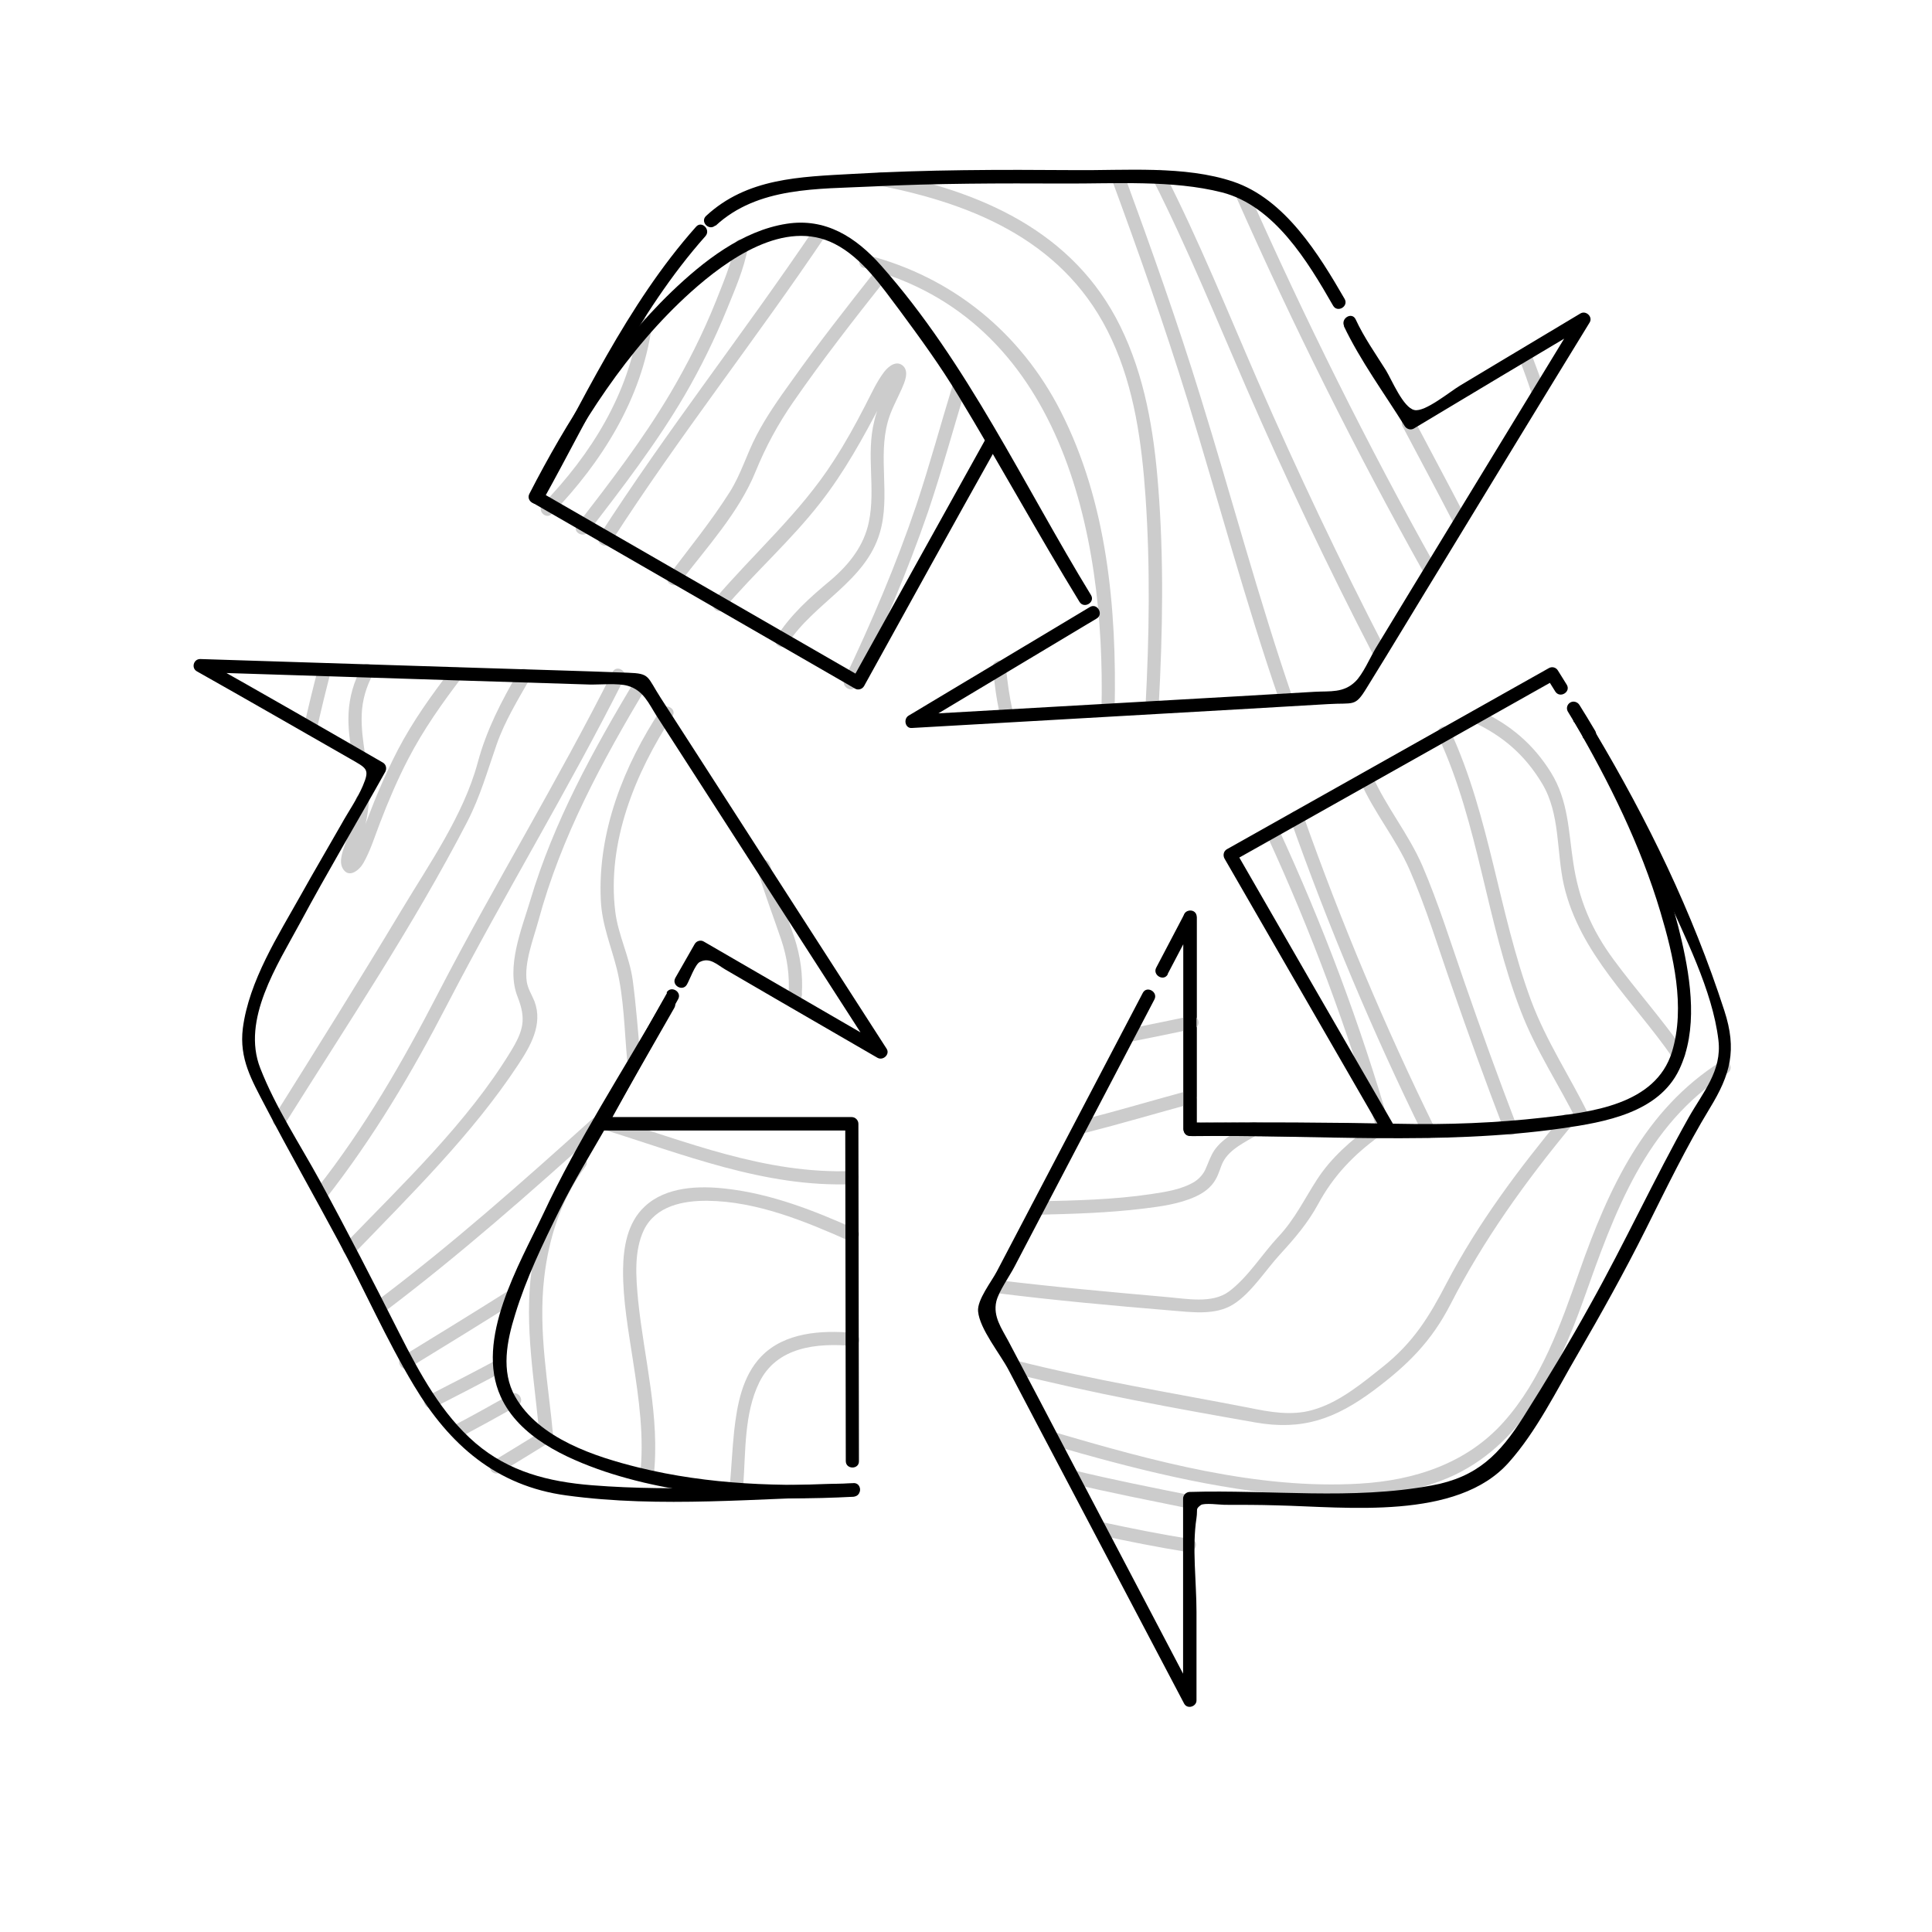 <?xml version="1.0" encoding="UTF-8"?><svg id="Layer_3" xmlns="http://www.w3.org/2000/svg" viewBox="0 0 72 72"><defs><style>.cls-1{fill:#ccc;}</style></defs><path d="M44.6,42.09c0-2.3,0-4.61,0-6.91,0-.33,0-.66,0-1s-.49-.32-.49,0c0,2.3,0,4.61,0,6.91,0,.33,0,.66,0,1s.49,.32,.49,0h0Z"/><g><path class="cls-1" d="M22.38,42.06c3.07,.95,6.12,2.2,9.38,2.07,.32-.01,.32-.51,0-.49-3.22,.13-6.23-1.11-9.25-2.05-.3-.09-.43,.38-.13,.48h0Z"/><path class="cls-1" d="M16.28,52.4c.82-.42,1.65-.85,2.46-1.28,.28-.15,.03-.58-.25-.43-.82,.44-1.64,.86-2.46,1.28-.28,.14-.03,.57,.25,.43h0Z"/><path class="cls-1" d="M16.18,52.45s.07-.03,.1-.05c.03-.02,.05-.04,.07-.06,.02-.02,.04-.05,.04-.08,.01-.03,.01-.07,0-.1,0-.03-.01-.06-.03-.09l-.04-.05s-.07-.05-.11-.06h-.07s-.09,0-.12,.02c-.03,.02-.07,.03-.1,.05-.03,.02-.05,.04-.07,.06-.02,.02-.04,.05-.04,.08-.01,.03-.01,.07,0,.1,0,.03,.01,.06,.03,.09l.04,.05s.07,.05,.11,.06h.07s.09,0,.12-.02h0Z"/><path class="cls-1" d="M12.14,44.67c1.79-2.29,3.2-4.67,4.53-7.24,2.12-4.09,4.52-8.02,6.59-12.14,.14-.28-.28-.53-.43-.25-2.04,4.06-4.41,7.93-6.5,11.97-1.34,2.59-2.73,5.01-4.54,7.31-.19,.25,.15,.6,.35,.35h0Z"/><path class="cls-1" d="M13.2,46.71c2.12-2.2,4.4-4.44,6.09-7,.48-.72,.95-1.53,.63-2.39-.1-.25-.25-.47-.29-.74-.1-.71,.25-1.59,.43-2.25,.85-3.15,2.38-5.96,4.04-8.74,.16-.27-.26-.52-.43-.25-1.57,2.63-3.03,5.27-3.91,8.22-.32,1.07-.91,2.48-.47,3.59,.32,.82,.23,1.24-.26,2.04-1.62,2.66-4.04,4.95-6.19,7.18-.22,.23,.13,.58,.35,.35h0Z"/><path class="cls-1" d="M29.88,37.07c.05-.73-.05-1.44-.28-2.14-.3-.9-.65-1.79-.91-2.71-.09-.31-.56-.18-.48,.13,.26,.9,.6,1.77,.9,2.66,.23,.68,.32,1.34,.28,2.05-.02,.32,.48,.32,.49,0h0Z"/><path class="cls-1" d="M29.86,37.31c0-.08,.01-.16,.02-.24,0-.03,0-.07-.02-.1,0-.03-.03-.06-.05-.08-.02-.02-.05-.04-.08-.05-.03-.02-.06-.02-.1-.02h-.07s-.08,.04-.11,.07l-.04,.05s-.03,.08-.03,.12c0,.08-.01,.16-.02,.24,0,.03,0,.07,.02,.1,0,.03,.03,.06,.05,.08,.02,.02,.05,.04,.08,.05,.03,.02,.06,.02,.1,.02h.07s.08-.04,.11-.07l.04-.05s.03-.08,.03-.12h0Z"/><path class="cls-1" d="M15.24,50.98c1.36-.83,2.72-1.67,4.07-2.52,.27-.17,.02-.6-.25-.43-1.35,.85-2.71,1.69-4.07,2.52-.27,.17-.02,.59,.25,.43h0Z"/><path class="cls-1" d="M23.87,39.48c-.09-.98-.16-1.98-.29-2.95-.12-.88-.54-1.67-.65-2.55-.32-2.58,.74-5.17,2.13-7.29,.18-.27-.25-.51-.43-.25-1.38,2.09-2.36,4.55-2.24,7.1,.04,.92,.38,1.7,.6,2.58,.26,1.06,.28,2.26,.38,3.36,.03,.31,.52,.32,.49,0h0Z"/><path class="cls-1" d="M14.27,48.93c2.84-2.14,5.5-4.49,8.14-6.87,.24-.21-.11-.56-.35-.35-2.61,2.35-5.23,4.68-8.04,6.79-.25,.19,0,.62,.25,.43h0Z"/><path class="cls-1" d="M10.62,41.88c2.32-3.7,4.78-7.37,6.79-11.25,.49-.95,.75-1.89,1.1-2.89,.3-.86,.79-1.66,1.24-2.45,.16-.28-.27-.52-.43-.25-.64,1.1-1.19,2.16-1.52,3.39-.53,1.96-1.82,3.79-2.85,5.51-1.55,2.58-3.15,5.14-4.75,7.69-.17,.27,.26,.52,.43,.25h0Z"/><path class="cls-1" d="M11.86,24.89c-.19,.73-.37,1.45-.53,2.19-.03,.13,.04,.27,.17,.3,.12,.03,.28-.04,.3-.17,.16-.73,.34-1.46,.53-2.19,.08-.31-.4-.44-.48-.13h0Z"/><path class="cls-1" d="M13.25,29.82c-.03,.55-.17,1.05-.36,1.56-.09,.27-.28,.7-.12,.98,.23,.41,.64,.05,.78-.21,.26-.46,.42-.99,.61-1.48,.31-.81,.65-1.61,1.05-2.38,.57-1.1,1.27-2.09,2.02-3.07,.19-.25-.24-.5-.43-.25-.73,.95-1.41,1.9-1.97,2.97-.43,.83-.8,1.69-1.13,2.56-.12,.32-.24,.64-.37,.95-.08,.19-.21,.38-.28,.57,0,0-.03,.04-.03,.04,0-.04,.1,.1,.19,.04,.02-.01,.05-.25,.06-.28,.04-.14,.09-.27,.14-.41,.19-.52,.31-1.04,.34-1.59,.02-.32-.48-.32-.49,0h0Z"/><path class="cls-1" d="M13.48,24.86c-.29,.53-.46,1.11-.49,1.72-.03,.55,.06,1.1,.14,1.64,.02,.13,.19,.2,.3,.17,.14-.04,.19-.17,.17-.3-.07-.48-.14-.97-.12-1.46,.02-.54,.17-1.05,.43-1.52,.15-.28-.27-.53-.43-.25h0Z"/><path class="cls-1" d="M27.7,55.34c.09-1.24,.03-2.66,.59-3.81,.65-1.34,2.15-1.49,3.49-1.37,.32,.03,.32-.47,0-.49-1.17-.1-2.54-.02-3.41,.88-.71,.74-.9,1.8-1.01,2.78-.07,.67-.1,1.35-.16,2.02-.02,.32,.47,.32,.49,0h0Z"/><path class="cls-1" d="M18.63,54.88c.58-.35,1.17-.71,1.75-1.07,.11-.07,.16-.22,.09-.34s-.22-.16-.34-.09c-.58,.36-1.16,.71-1.75,1.07-.11,.07-.16,.22-.09,.34s.22,.16,.34,.09h0Z"/><path class="cls-1" d="M24.36,55.02c.25-2.21-.36-4.39-.58-6.57-.08-.85-.16-1.83,.22-2.62,.44-.89,1.46-1.09,2.37-1.08,1.83,.02,3.63,.76,5.27,1.49,.29,.13,.54-.3,.25-.43-1.53-.69-3.14-1.32-4.82-1.51-1.02-.12-2.25-.08-3.04,.66-.65,.6-.8,1.52-.81,2.36-.01,1.14,.2,2.27,.37,3.39,.22,1.42,.43,2.87,.26,4.31-.04,.32,.46,.31,.49,0h0Z"/><path class="cls-1" d="M17.17,53.55c.71-.38,1.42-.77,2.13-1.17,.28-.16,.03-.58-.25-.43-.71,.4-1.41,.79-2.13,1.17-.28,.15-.03,.58,.25,.43h0Z"/><path class="cls-1" d="M20.62,53.57c-.18-2-.57-3.93-.34-5.95,.17-1.49,.64-2.94,1.54-4.15,.19-.25-.24-.5-.43-.25-.9,1.2-1.38,2.64-1.58,4.12-.28,2.11,.12,4.13,.3,6.23,.03,.31,.52,.32,.49,0h0Z"/></g><g><path class="cls-1" d="M32.74,6.91c3.66,.71,7.04,2.16,8.69,5.74,.85,1.84,1.12,3.86,1.26,5.85,.18,2.61,.14,5.22,0,7.83-.02,.32,.48,.32,.49,0,.15-2.74,.2-5.5-.02-8.24-.16-2.04-.5-4.08-1.41-5.93-1.74-3.54-5.2-5.03-8.88-5.74-.31-.06-.44,.42-.13,.48h0Z"/><path class="cls-1" d="M42.97,6.7c1.28,2.53,2.35,5.16,3.48,7.76,1.47,3.38,3.05,6.7,4.74,9.97,.15,.28,.57,.03,.43-.25-1.69-3.27-3.27-6.6-4.74-9.97-1.13-2.6-2.19-5.23-3.48-7.76-.14-.28-.57-.03-.43,.25h0Z"/><path class="cls-1" d="M30.36,8.5c-2.61,3.87-5.51,7.55-8.03,11.47-.17,.27,.26,.52,.43,.25,2.52-3.93,5.43-7.6,8.03-11.47,.18-.26-.25-.51-.43-.25h0Z"/><path class="cls-1" d="M41.42,6.65c1.01,2.74,1.98,5.49,2.84,8.27,1.15,3.74,2.15,7.51,3.43,11.21,.1,.3,.58,.17,.48-.13-1.27-3.7-2.27-7.47-3.43-11.21-.86-2.79-1.84-5.54-2.84-8.27-.11-.3-.59-.17-.48,.13h0Z"/><path class="cls-1" d="M27.39,9.09c-.13,.74-.45,1.47-.72,2.16-.47,1.17-1.04,2.3-1.68,3.39-1.03,1.74-2.26,3.34-3.49,4.93-.19,.25,.24,.5,.43,.25,1.26-1.64,2.53-3.29,3.58-5.08,.6-1.03,1.12-2.09,1.57-3.19,.3-.74,.65-1.53,.79-2.32,.06-.31-.42-.44-.48-.13h0Z"/><path class="cls-1" d="M23.81,12.04c-.36,2.62-1.78,4.89-3.59,6.76-.22,.23,.13,.58,.35,.35,1.86-1.93,3.34-4.28,3.72-6.98,.04-.31-.43-.45-.48-.13h0Z"/><path class="cls-1" d="M46.07,7.34c2.12,4.79,4.45,9.47,7.01,14.04,.16,.28,.58,.03,.43-.25-2.56-4.57-4.89-9.26-7.01-14.04-.13-.29-.55-.04-.43,.25h0Z"/><path class="cls-1" d="M32.64,10.07c-1.07,1.36-2.14,2.72-3.14,4.13-.47,.65-.94,1.32-1.31,2.03s-.57,1.43-.99,2.1c-.69,1.09-1.51,2.1-2.29,3.13-.19,.25,.24,.5,.43,.25,.99-1.3,2.2-2.61,2.82-4.14,.38-.93,.83-1.76,1.41-2.6,1.08-1.56,2.25-3.06,3.43-4.55,.19-.25-.15-.6-.35-.35h0Z"/><path class="cls-1" d="M31.9,25.55c1-2.11,1.92-4.25,2.68-6.46,.52-1.54,.95-3.11,1.42-4.66,.09-.3-.38-.44-.48-.13-.46,1.5-.87,3.02-1.37,4.52-.75,2.22-1.67,4.37-2.68,6.49-.14,.29,.29,.54,.43,.25h0Z"/><path class="cls-1" d="M52.27,15.89c.64,1.21,1.29,2.42,1.92,3.64,.15,.28,.57,.03,.43-.25-.63-1.22-1.28-2.42-1.92-3.64-.15-.28-.58-.03-.43,.25h0Z"/><path class="cls-1" d="M29.35,23.99c.99-1.53,2.91-2.32,3.44-4.14,.4-1.36-.08-2.79,.3-4.15,.12-.43,.34-.81,.52-1.22,.1-.23,.27-.61,.06-.83-.25-.25-.56,0-.72,.21-.29,.38-.49,.84-.71,1.26-.36,.7-.74,1.39-1.17,2.05-1.24,1.94-2.97,3.44-4.45,5.18-.2,.24,.14,.59,.35,.35,1.15-1.36,2.5-2.55,3.59-3.95,.91-1.16,1.61-2.44,2.29-3.74,.1-.2,.21-.4,.32-.59,.02-.03,.27-.35,.26-.37,0,0-.13-.06-.18-.03-.09,.05-.23,.54-.29,.66-.16,.33-.3,.66-.38,1.02-.31,1.24,.06,2.51-.2,3.75-.18,.89-.74,1.59-1.42,2.17-.77,.64-1.49,1.28-2.03,2.13-.17,.27,.25,.52,.43,.25h0Z"/><path class="cls-1" d="M57.56,14.55c-.14-.42-.29-.83-.45-1.25-.05-.12-.17-.22-.3-.17-.12,.04-.22,.17-.17,.3,.16,.41,.31,.83,.45,1.25,.04,.12,.17,.22,.3,.17,.12-.04,.22-.17,.17-.3h0Z"/><path class="cls-1" d="M32.21,9.98c7.32,1.89,8.99,9.84,8.84,16.45,0,.32,.49,.32,.49,0,.08-3.76-.28-7.72-2.02-11.12-1.49-2.91-4.02-4.98-7.19-5.8-.31-.08-.44,.4-.13,.48h0Z"/><path class="cls-1" d="M37,24.87c.06,.59,.13,1.19,.27,1.77,.03,.13,.18,.21,.3,.17,.13-.04,.2-.17,.17-.3-.12-.54-.2-1.09-.25-1.64-.01-.13-.1-.25-.25-.25-.12,0-.26,.11-.25,.25h0Z"/></g><g><path class="cls-1" d="M39.15,53.84c3.03,.88,6.13,1.68,9.29,1.91,1.84,.13,3.8,.06,5.52-.67,2.74-1.17,4.1-3.97,5.05-6.63,1.15-3.24,2.3-6.53,5.37-8.46,.27-.17,.02-.6-.25-.43-2.85,1.8-4.19,4.75-5.27,7.82-.69,1.96-1.41,4.03-2.82,5.61-1.38,1.55-3.33,2.18-5.36,2.3-3.84,.23-7.75-.85-11.4-1.92-.31-.09-.44,.39-.13,.48h0Z"/><path class="cls-1" d="M48.09,30.53c1.42,4.01,3.07,7.94,4.95,11.76,.14,.29,.57,.04,.43-.25-1.86-3.78-3.49-7.67-4.9-11.65-.11-.3-.58-.17-.48,.13h0Z"/><path class="cls-1" d="M40.44,42.22c1.33-.34,2.65-.73,3.97-1.09,.31-.08,.18-.56-.13-.48-1.33,.36-2.64,.75-3.97,1.09-.31,.08-.18,.56,.13,.48h0Z"/><path class="cls-1" d="M47.2,31.1c1.65,3.57,3.02,7.26,4.12,11.03,.09,.31,.57,.18,.48-.13-1.1-3.82-2.5-7.54-4.17-11.15-.13-.29-.56-.04-.43,.25h0Z"/><path class="cls-1" d="M38.67,45.27c1.32-.03,2.64-.07,3.95-.23,.65-.08,1.32-.17,1.92-.44,.31-.14,.59-.34,.76-.64,.13-.22,.19-.49,.28-.66,.25-.48,.83-.74,1.3-1.02,.27-.16,.03-.59-.25-.43-.47,.28-1.04,.54-1.37,1.01-.15,.22-.22,.46-.33,.7-.07,.17-.22,.36-.43,.49-.47,.28-1.07,.37-1.6,.45-1.4,.21-2.83,.24-4.24,.27-.32,0-.32,.5,0,.49h0Z"/><path class="cls-1" d="M37.76,51.18c2.97,.75,6,1.3,9.02,1.83,1.76,.31,2.98-.13,4.41-1.19,1.27-.95,2.15-1.82,2.87-3.22,1.23-2.4,2.79-4.57,4.51-6.65,.2-.24-.15-.6-.35-.35-1.61,1.95-3.14,3.98-4.31,6.22-.66,1.27-1.24,2.21-2.38,3.12-.78,.62-1.64,1.34-2.63,1.61-.78,.22-1.59,.07-2.37-.09-2.89-.56-5.79-1.03-8.64-1.75-.31-.08-.44,.4-.13,.48h0Z"/><path class="cls-1" d="M37.14,48.19c2.16,.27,4.34,.47,6.52,.65,.75,.06,1.63,.19,2.3-.23s1.19-1.26,1.74-1.86,1.04-1.17,1.43-1.89c.56-1.03,1.3-1.81,2.25-2.5,.25-.19,0-.61-.25-.43-.78,.57-1.52,1.21-2.05,2.03-.48,.74-.82,1.47-1.44,2.13-.6,.64-1.13,1.51-1.84,2.04-.62,.46-1.57,.27-2.28,.21-2.13-.19-4.26-.38-6.39-.64-.32-.04-.31,.46,0,.49h0Z"/><path class="cls-1" d="M50.7,29.13c.51,1.16,1.32,2.12,1.83,3.28,.61,1.39,1.05,2.85,1.55,4.28,.63,1.82,1.29,3.64,1.98,5.44,.11,.29,.59,.17,.48-.13-.69-1.8-1.35-3.62-1.98-5.44-.5-1.44-.95-2.89-1.55-4.29-.52-1.2-1.35-2.19-1.88-3.39-.13-.29-.56-.04-.43,.25h0Z"/><path class="cls-1" d="M42.1,38.83c.8-.16,1.6-.32,2.39-.49,.13-.03,.21-.18,.17-.3-.04-.14-.17-.2-.3-.17-.8,.17-1.6,.33-2.39,.49-.13,.03-.21,.18-.17,.3,.04,.14,.17,.2,.3,.17h0Z"/><path class="cls-1" d="M53.62,27.49c1.5,3.26,1.77,6.87,3.06,10.2,.56,1.46,1.41,2.72,2.1,4.11,.14,.29,.57,.04,.43-.25-.71-1.44-1.58-2.74-2.15-4.26-1.22-3.3-1.53-6.84-3.01-10.05-.13-.29-.56-.04-.43,.25h0Z"/><path class="cls-1" d="M53.6,27.45s.01,.03,.02,.04c.02,.03,.04,.05,.06,.07,.02,.02,.05,.04,.08,.04,.03,.01,.07,.01,.1,0,.03,0,.06-.01,.09-.03l.05-.04s.05-.07,.06-.11v-.07s0-.09-.02-.12c0-.01-.01-.03-.02-.04-.02-.03-.04-.05-.06-.07-.02-.02-.05-.04-.08-.04-.03-.01-.07-.01-.1,0-.03,0-.06,.01-.09,.03l-.05,.04s-.05,.07-.06,.11v.07s0,.09,.02,.12h0Z"/><path class="cls-1" d="M62.76,39.16c-.82-1.18-1.77-2.24-2.62-3.39s-1.31-2.28-1.51-3.63c-.18-1.18-.18-2.3-.83-3.35s-1.52-1.79-2.65-2.31c-.29-.13-.54,.29-.25,.43,1.12,.52,1.94,1.24,2.57,2.29,.68,1.13,.53,2.53,.81,3.78,.59,2.57,2.6,4.33,4.05,6.43,.18,.26,.61,.01,.43-.25h0Z"/><path class="cls-1" d="M40.92,57.2c1.11,.24,2.22,.46,3.34,.64,.31,.05,.45-.43,.13-.48-1.12-.18-2.23-.4-3.34-.64-.31-.07-.44,.41-.13,.48h0Z"/><path class="cls-1" d="M39.91,55.28c1.45,.35,2.91,.63,4.37,.93,.31,.06,.44-.41,.13-.48-1.46-.29-2.92-.58-4.37-.93-.31-.07-.44,.4-.13,.48h0Z"/></g><path d="M59.01,27.49c1.11,1.86,2.14,3.71,3.01,5.69,.75,1.7,1.8,3.72,2.02,5.58,.14,1.15-.58,1.95-1.11,2.89-1.28,2.28-2.38,4.67-3.66,6.96-.79,1.43-1.63,2.82-2.5,4.2-.88,1.38-1.71,2.24-3.42,2.55-2.96,.55-6.02,.15-9.01,.24-.13,0-.25,.11-.25,.25v7.52l.46-.12c-1.26-2.4-2.52-4.8-3.78-7.2-.67-1.28-1.35-2.56-2.02-3.85-.39-.74-.78-1.48-1.17-2.22-.25-.47-.58-.92-.45-1.48,.09-.38,.5-.95,.68-1.3,1.74-3.32,3.47-6.63,5.21-9.95,.15-.28-.28-.53-.43-.25-1.81,3.46-3.63,6.92-5.44,10.38-.19,.37-.74,1.06-.7,1.49,.06,.66,.82,1.58,1.14,2.19,.78,1.48,1.55,2.96,2.33,4.43,1.4,2.67,2.81,5.33,4.21,8,.12,.22,.46,.11,.46-.12v-3.3c0-1.11-.17-2.4,0-3.5,.05-.34-.05-.32,.16-.48,.12-.09,.74-.01,.88-.01,.65,0,1.29,0,1.94,.02,2.62,.06,6.72,.57,8.65-1.59,1.04-1.16,1.79-2.7,2.58-4.05,.88-1.52,1.74-3.06,2.53-4.64s1.51-3.07,2.39-4.52c.77-1.26,1.02-2.17,.54-3.64-1.19-3.67-2.85-7.09-4.82-10.39-.16-.27-.59-.02-.43,.25h0Z"/><path d="M58.43,26.52c.2,.32,.39,.65,.59,.97,.07,.11,.23,.16,.34,.09s.16-.22,.09-.34c-.19-.32-.39-.65-.59-.97-.07-.11-.22-.16-.34-.09s-.16,.22-.09,.34h0Z"/><path d="M43.52,36.29c.35-.66,.69-1.32,1.04-1.98l-.46-.12c0,2.63,0,5.25,0,7.88,0,.13,.11,.25,.25,.25,2.47,.02,4.95,.04,7.42,.05,.19,0,.31-.21,.21-.37-1.98-3.42-3.95-6.84-5.92-10.26l-.09,.34c4-2.25,8-4.5,12-6.75l-.34-.09,.33,.53c.17,.27,.59,.02,.43-.25l-.33-.53c-.07-.12-.22-.16-.34-.09-4,2.25-8,4.5-12,6.75-.12,.07-.15,.22-.09,.34,1.97,3.42,3.95,6.84,5.92,10.26l.21-.37c-2.47-.02-4.95-.04-7.42-.05l.25,.25c0-2.63,0-5.25,0-7.88,0-.24-.34-.35-.46-.12l-1.04,1.98c-.15,.28,.28,.53,.43,.25h0Z"/><path d="M58.67,26.91c1.3,2.24,2.47,4.59,3.21,7.08,.48,1.61,.94,3.54,.43,5.21-.61,1.98-3.03,2.25-4.8,2.45s-3.57,.27-5.37,.23c-2.57-.05-5.14-.07-7.71-.03-.32,0-.32,.5,0,.49,4.58-.06,9.23,.36,13.78-.29,1.6-.23,3.6-.58,4.37-2.19,.7-1.47,.44-3.29,.09-4.81-.68-2.97-2.06-5.76-3.58-8.38-.16-.28-.59-.03-.43,.25h0Z"/><path d="M31.78,55.28c-3.23,.06-6.5,.33-9.73,.07-1.61-.13-3.08-.5-4.33-1.57s-2.08-2.6-2.82-4.06c-.97-1.92-1.95-3.83-2.98-5.72-.75-1.37-1.65-2.73-2.22-4.19-.71-1.81,.64-3.85,1.48-5.41,1.02-1.9,2.13-3.76,3.18-5.64,.06-.12,.03-.27-.09-.34-2.23-1.29-4.46-2.57-6.7-3.83l-.12,.46c3.14,.1,6.27,.2,9.41,.3,1.7,.05,3.4,.11,5.1,.16,.39,.01,1.07-.06,1.44,.05,.58,.17,.77,.65,1.07,1.12,.53,.82,1.05,1.63,1.58,2.45,2.19,3.4,4.38,6.8,6.57,10.2l.34-.34c-2.24-1.3-4.49-2.6-6.73-3.9-.11-.07-.27-.03-.34,.09-.24,.42-.48,.84-.72,1.26-.16,.28,.27,.53,.43,.25,.1-.17,.31-.76,.48-.84,.37-.19,.64,.1,.95,.28,.63,.37,1.26,.73,1.89,1.1,1.26,.73,2.52,1.46,3.78,2.19,.21,.12,.48-.13,.34-.34-2.28-3.54-4.55-7.07-6.83-10.61-.53-.82-1.05-1.63-1.58-2.45s-.39-.92-1.23-.95c-1.85-.07-3.71-.12-5.56-.18-3.46-.11-6.92-.22-10.38-.33-.25,0-.34,.34-.12,.46,1.9,1.07,3.79,2.16,5.68,3.24,.66,.38,.77,.39,.5,1.03-.21,.49-.54,.96-.8,1.43-.5,.88-1.01,1.74-1.5,2.62-.85,1.52-1.94,3.21-2.17,4.98-.14,1.14,.33,1.93,.84,2.91,.88,1.69,1.82,3.34,2.72,5.02,.96,1.78,1.78,3.66,2.82,5.39,1.32,2.2,3.07,3.74,5.68,4.09,3.51,.48,7.16,.1,10.7,.03,.32,0,.32-.5,0-.49h0Z"/><path d="M24.86,37c-.89,1.58-1.78,3.17-2.65,4.76-.09,.16,.02,.37,.21,.37,3.11,0,6.22,0,9.33,0l-.25-.25,.02,12.57c0,.32,.5,.32,.49,0l-.02-12.57c0-.13-.11-.25-.25-.25-3.11,0-6.22,0-9.33,0l.21,.37c.88-1.59,1.76-3.18,2.65-4.76,.16-.28-.27-.53-.43-.25h0Z"/><path d="M31.78,55.28c-2.66,.14-5.38,.05-7.98-.59-1.62-.4-3.72-1.08-4.6-2.64-.54-.95-.31-2.08,0-3.07,.41-1.34,1.03-2.63,1.65-3.88,.54-1.09,1.19-2.14,1.79-3.19,.83-1.45,1.66-2.9,2.49-4.35,.16-.28-.27-.53-.43-.25-1.5,2.62-3.18,5.2-4.46,7.94-.89,1.88-2.55,4.67-1.58,6.8,.68,1.5,2.41,2.29,3.88,2.79,2.95,.98,6.18,1.1,9.26,.94,.32-.02,.32-.51,0-.49h0Z"/><path d="M20.14,18.67c1.46-2.84,3.22-5.64,5.61-7.79,1.34-1.2,3.49-2.75,5.36-1.79,1.02,.52,1.75,1.59,2.42,2.48,.76,1.03,1.52,2.07,2.18,3.17,1.54,2.54,2.97,5.16,4.52,7.69,.17,.27,.59,.02,.43-.25-2.51-4.1-4.61-8.66-7.82-12.28-.94-1.06-2.07-1.79-3.53-1.56-1.66,.26-3.11,1.41-4.28,2.53-2.22,2.14-3.9,4.81-5.3,7.53-.15,.28,.28,.53,.43,.25h0Z"/><path d="M50.08,12.15c.62,1.3,1.51,2.51,2.27,3.73,.07,.11,.22,.16,.34,.09,2.15-1.29,4.3-2.58,6.46-3.86l-.34-.34c-1.63,2.68-3.27,5.36-4.9,8.04-.88,1.45-1.77,2.9-2.65,4.36-.2,.34-.47,.96-.75,1.23-.44,.43-.94,.35-1.5,.38-.97,.06-1.94,.11-2.91,.17-4.04,.23-8.08,.46-12.11,.69l.12,.46c2.25-1.35,4.51-2.7,6.76-4.05,.27-.16,.02-.59-.25-.43-2.25,1.35-4.51,2.7-6.76,4.05-.2,.12-.13,.48,.12,.46,4.2-.24,8.4-.48,12.6-.72,.97-.06,1.94-.11,2.91-.17s1,.12,1.44-.6c.98-1.58,1.93-3.17,2.9-4.75,1.8-2.96,3.6-5.92,5.41-8.87,.13-.21-.13-.46-.34-.34-1,.6-1.99,1.19-2.99,1.79-.5,.3-1,.6-1.5,.9-.37,.22-1.31,1-1.7,.91-.42-.09-.84-1.12-1.06-1.48-.39-.62-.82-1.23-1.13-1.9-.14-.29-.56-.04-.43,.25h0Z"/><path d="M26.66,8.42c1.58-1.47,3.82-1.37,5.84-1.47,2.38-.12,4.77-.12,7.16-.11,1.89,.01,4.03-.14,5.88,.33,1.95,.5,3.2,2.58,4.14,4.22,.16,.28,.59,.03,.43-.25-.96-1.66-2.22-3.72-4.15-4.37-1.81-.61-4.04-.41-5.92-.43-2.75-.02-5.5-.02-8.24,.14-1.99,.11-3.96,.15-5.49,1.57-.23,.22,.12,.57,.35,.35h0Z"/><path d="M36.76,16.31c-1.67,3-3.34,6.01-5,9.01l.34-.09c-3.99-2.3-7.98-4.6-11.97-6.9l.09,.34c1.86-3.34,3.51-6.99,6.07-9.87,.21-.24-.14-.59-.35-.35-2.59,2.91-4.26,6.59-6.14,9.97-.06,.12-.03,.27,.09,.34,3.99,2.3,7.98,4.6,11.97,6.9,.11,.07,.27,.03,.34-.09,1.66-3.01,3.32-6.01,5-9.01,.16-.28-.27-.53-.43-.25h0Z"/></svg>